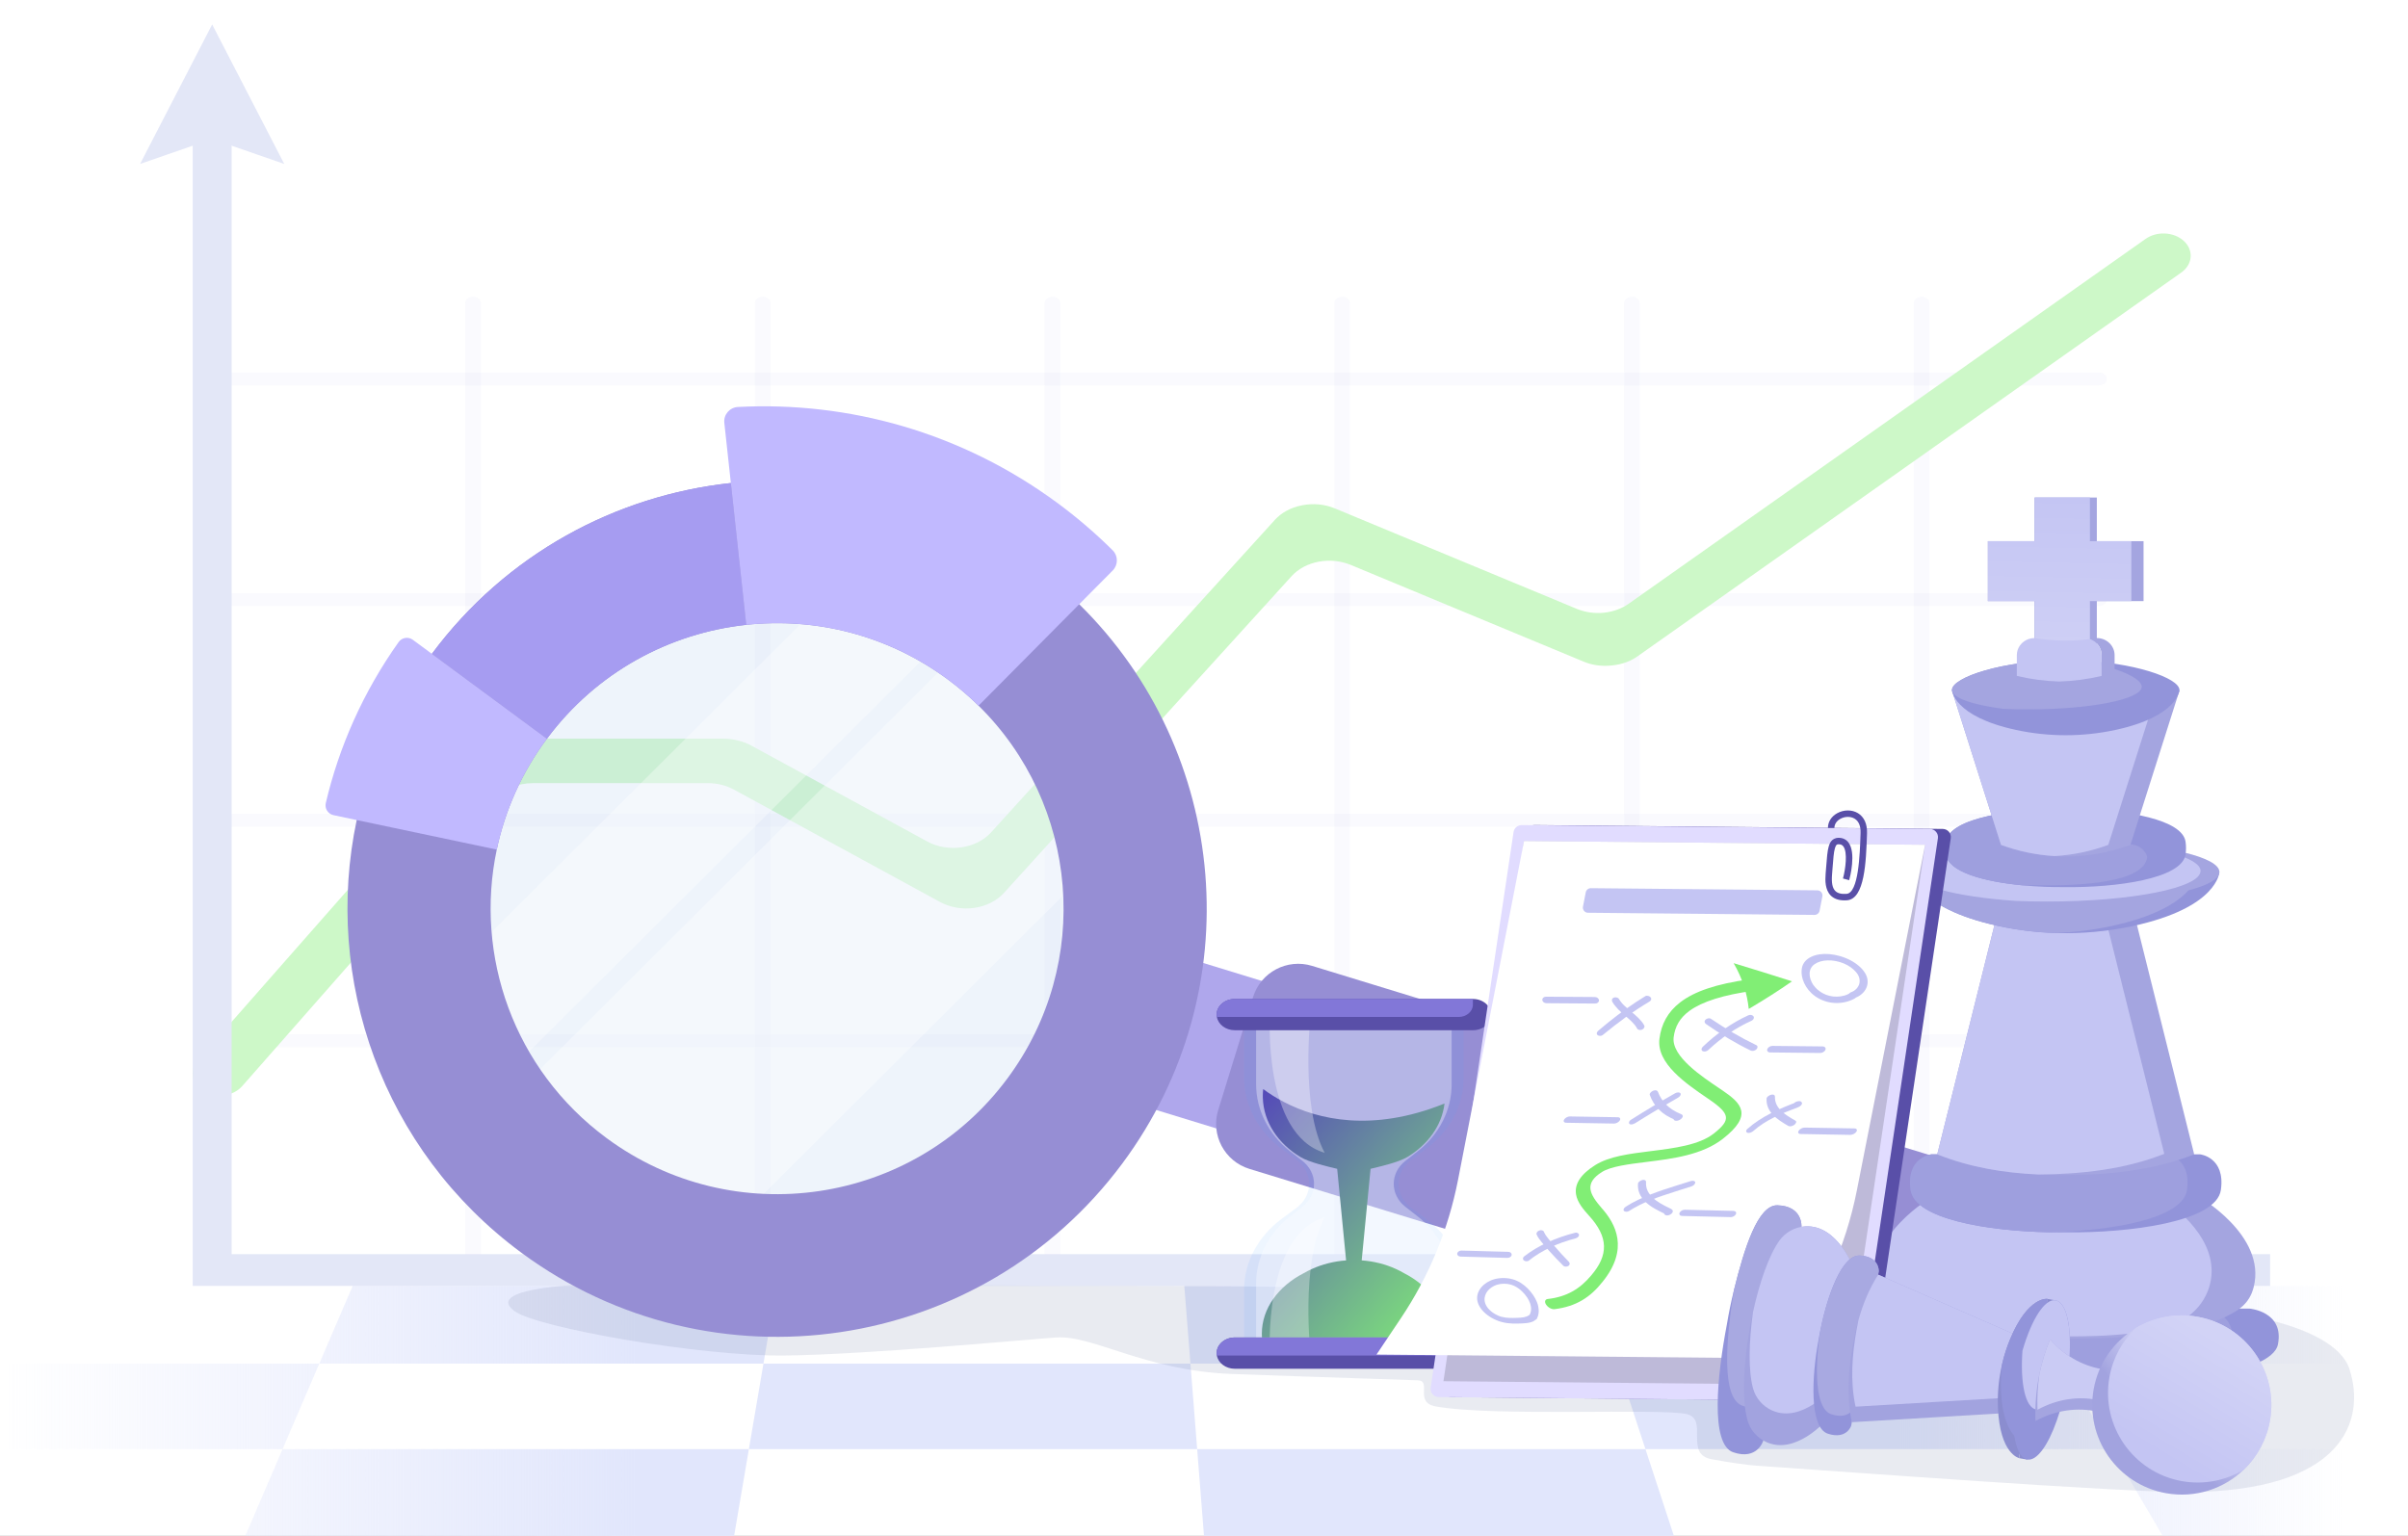 <svg width="630" height="402" viewBox="0 0 630 402" fill="none" xmlns="http://www.w3.org/2000/svg">
<rect x="0" y="0" width="630" height="402" fill="#333333" stroke="none"/>
<path d="M630 0H0V401.914H630V0Z" fill="white"/>
<path d="M199.74 356.837L203.205 336.5H92.267L83.533 356.837H199.74Z" fill="url(#paint0_linear_4738_7976)"/>
<path d="M199.74 356.837L195.93 379.203H313.211L311.452 356.837L199.74 356.837Z" fill="url(#paint1_linear_4738_7976)"/>
<path d="M83.533 356.837L73.927 379.203H0V356.837L83.533 356.837Z" fill="url(#paint2_linear_4738_7976)"/>
<path d="M73.927 379.203L64.172 401.914H192.062L195.93 379.203H73.927Z" fill="url(#paint3_linear_4738_7976)"/>
<path d="M430.494 379.203H552.497L539.371 356.837H423.161L430.494 379.203Z" fill="url(#paint4_linear_4738_7976)"/>
<path d="M416.496 336.5H309.849L311.452 356.837L423.161 356.837L416.496 336.5Z" fill="url(#paint5_linear_4738_7976)"/>
<path d="M630 336.5V356.837H539.371L527.433 336.5H630Z" fill="url(#paint6_linear_4738_7976)"/>
<path d="M630 379.203V401.914H565.828L552.497 379.203L630 379.203Z" fill="url(#paint7_linear_4738_7976)"/>
<path d="M313.211 379.203L315 401.914H437.938L430.494 379.203L313.211 379.203Z" fill="url(#paint8_linear_4738_7976)"/>
<path opacity="0.15" d="M156.409 335.965C156.409 335.965 125.791 336.5 134.568 343.064C140.45 347.46 183.451 354.978 205.284 354.712C227.115 354.446 266.603 350.683 276.275 349.994C285.947 349.306 299.585 358.668 322.167 359.537C327.61 359.746 345.27 360.354 370.972 361.2C374.656 361.321 369.941 366.98 375.576 368.02C390.597 370.799 434.733 368.415 441.375 370.06C447.02 371.459 440.622 380.537 447.761 381.839C452.678 382.733 456.735 383.346 459.587 383.542C484.992 385.293 554.027 390.445 571.813 390.445C613.146 390.445 619.106 371.653 614.651 358.176C610.659 346.103 579.315 340.278 550.62 342.592C527.796 344.433 398.573 336.608 309.851 336.5C284.944 336.47 260.321 336.468 247.842 336.209C186.87 334.943 156.409 335.965 156.409 335.965Z" fill="#6B79A3"/>
<g opacity="0.4">
<path opacity="0.2" d="M549.161 100.833H55.511C54.387 100.833 53.475 100.09 53.475 99.17C53.475 98.251 54.387 97.507 55.511 97.507H549.161C550.285 97.507 551.197 98.251 551.197 99.17C551.197 100.09 550.285 100.833 549.161 100.833Z" fill="#B9C2EB"/>
<path opacity="0.2" d="M549.161 158.555H55.511C54.387 158.555 53.475 157.812 53.475 156.892C53.475 155.973 54.387 155.229 55.511 155.229H549.161C550.285 155.229 551.197 155.973 551.197 156.892C551.197 157.812 550.285 158.555 549.161 158.555Z" fill="#B9C2EB"/>
<path opacity="0.2" d="M549.161 216.277H55.511C54.387 216.277 53.475 215.534 53.475 214.615C53.475 213.695 54.387 212.952 55.511 212.952H549.161C550.285 212.952 551.197 213.695 551.197 214.615C551.197 215.534 550.285 216.277 549.161 216.277Z" fill="#B9C2EB"/>
<path opacity="0.2" d="M549.161 274H55.511C54.387 274 53.475 273.257 53.475 272.337C53.475 271.418 54.387 270.674 55.511 270.674H549.161C550.285 270.674 551.197 271.418 551.197 272.337C551.197 273.257 550.285 274 549.161 274Z" fill="#B9C2EB"/>
<path opacity="0.2" d="M123.753 334.006C122.629 334.006 121.717 333.263 121.717 332.343V79.313C121.717 78.394 122.629 77.65 123.753 77.65C124.877 77.65 125.789 78.394 125.789 79.313V332.343C125.789 333.263 124.877 334.006 123.753 334.006Z" fill="#B9C2EB"/>
<path opacity="0.2" d="M199.554 334.006C198.43 334.006 197.518 333.263 197.518 332.343V79.313C197.518 78.394 198.43 77.65 199.554 77.65C200.678 77.65 201.59 78.394 201.59 79.313V332.343C201.59 333.263 200.678 334.006 199.554 334.006Z" fill="#B9C2EB"/>
<path opacity="0.2" d="M275.351 334.006C274.227 334.006 273.314 333.263 273.314 332.343V79.313C273.314 78.394 274.227 77.65 275.351 77.65C276.475 77.65 277.387 78.394 277.387 79.313V332.343C277.387 333.263 276.475 334.006 275.351 334.006Z" fill="#B9C2EB"/>
<path opacity="0.2" d="M351.146 334.006C350.022 334.006 349.109 333.263 349.109 332.343V79.313C349.109 78.394 350.022 77.65 351.146 77.65C352.269 77.65 353.182 78.394 353.182 79.313V332.343C353.182 333.263 352.269 334.006 351.146 334.006Z" fill="#B9C2EB"/>
<path opacity="0.2" d="M426.942 334.006C425.818 334.006 424.906 333.263 424.906 332.343V79.313C424.906 78.394 425.818 77.65 426.942 77.65C428.066 77.65 428.979 78.394 428.979 79.313V332.343C428.979 333.263 428.066 334.006 426.942 334.006Z" fill="#B9C2EB"/>
<path opacity="0.2" d="M502.741 334.006C501.617 334.006 500.705 333.263 500.705 332.343V79.313C500.705 78.394 501.617 77.65 502.741 77.65C503.865 77.65 504.777 78.394 504.777 79.313V332.343C504.777 333.263 503.865 334.006 502.741 334.006Z" fill="#B9C2EB"/>
<path d="M57.54 286.673C56.098 286.673 54.647 286.319 53.387 285.578C50.189 283.701 49.458 280.064 51.756 277.454L121.928 197.684C123.067 196.391 124.567 195.336 126.303 194.61L126.809 194.396C128.546 193.67 130.468 193.291 132.419 193.291H189.26C190.47 193.291 191.672 193.437 192.828 193.723L193.3 193.839C194.456 194.125 195.555 194.549 196.56 195.097L242.583 220.194C248.034 223.166 255.382 222.123 259.286 217.825L333.548 136.031C335.279 134.124 337.779 132.78 340.606 132.238L340.808 132.2C343.635 131.657 346.609 131.949 349.197 133.024L412.519 159.322C416.972 161.17 422.353 160.635 426.133 157.968L561.351 62.513C564.329 60.411 568.833 60.677 571.408 63.108C573.983 65.54 573.656 69.218 570.677 71.32L428.418 171.746C426.571 173.05 424.288 173.876 421.864 174.117L421.408 174.162C418.983 174.403 416.526 174.049 414.349 173.145L353.355 147.812C348.007 145.591 341.478 146.845 337.905 150.781L262.655 233.663C260.775 235.733 257.993 237.135 254.883 237.574C251.774 238.016 248.576 237.464 245.95 236.032L192.019 206.622C189.998 205.519 187.622 204.931 185.193 204.931H139.414C135.456 204.931 131.739 206.489 129.43 209.114L63.338 284.247C61.945 285.829 59.76 286.673 57.542 286.673H57.54Z" fill="#81EE75"/>
<path d="M593.924 336.5H50.418V31.219H60.604V328.183H593.924V336.5Z" fill="#B9C2EB"/>
<path d="M36.65 42.9L55.51 36.356L74.367 42.9L55.51 6.396L36.65 42.9Z" fill="#B9C2EB"/>
</g>
<path opacity="0.3" d="M206.878 332.063C198.436 332.38 190.21 331.586 182.343 329.808C159.958 324.759 140.478 311.764 127.18 293.856C126.117 292.425 125.091 290.963 124.108 289.468C118.436 280.847 114.137 271.231 111.531 260.915C109.941 254.627 108.983 248.078 108.729 241.339C106.758 189.271 147.506 145.467 199.744 143.503C208.992 143.156 217.981 144.144 226.521 146.291C236.825 148.884 246.479 153.169 255.156 158.839C256.653 159.818 258.122 160.841 259.558 161.901C277.428 175.078 290.532 194.405 295.627 216.885C296.895 222.487 297.668 228.282 297.893 234.228C299.861 286.295 259.112 330.099 206.878 332.063Z" fill="#C4D8F2"/>
<path opacity="0.35" d="M255.156 158.839L124.109 289.468C118.436 280.847 114.137 271.231 111.531 260.915L226.521 146.292C236.826 148.884 246.48 153.169 255.156 158.839Z" fill="white"/>
<path opacity="0.35" d="M295.627 216.885L182.342 329.808C159.957 324.759 140.478 311.765 127.18 293.857L259.558 161.901C277.427 175.079 290.531 194.406 295.627 216.885Z" fill="white"/>
<path d="M308.061 249.927L296.158 288.519L321.83 296.387L333.733 257.795L308.061 249.927Z" fill="#AFA7EC"/>
<path d="M191.216 126.399C161.125 129.647 132.427 144.937 112.99 171.094C103.057 184.466 96.55 199.311 93.322 214.589C84.532 256.139 99.942 300.885 136.411 327.813C186.29 364.641 256.681 354.191 293.629 304.467C327.354 259.083 321.558 196.664 282.36 158.118C278.615 154.433 274.563 150.966 270.213 147.753C246.576 130.3 218.331 123.463 191.221 126.399H191.216ZM263.535 282.249C238.897 315.404 191.96 322.372 158.701 297.815C134.385 279.862 124.106 250.025 129.97 222.323C132.122 212.135 136.459 202.233 143.084 193.32C156.045 175.875 175.179 165.679 195.243 163.508C213.319 161.556 232.151 166.116 247.916 177.754C250.819 179.896 253.518 182.21 256.018 184.664C282.158 210.369 286.021 251.99 263.535 282.251V282.249Z" fill="#968ED4"/>
<path d="M191.217 126.399L195.247 163.506C175.18 165.676 156.048 175.873 143.088 193.316L112.994 171.095C132.431 144.938 161.129 129.647 191.22 126.399H191.217Z" fill="#A69CF1"/>
<path d="M108.014 167.424L143.083 193.318C136.458 202.233 132.121 212.132 129.969 222.321L93.318 214.589L87.257 213.31C85.808 213.004 84.901 211.57 85.239 210.13C88.701 195.398 95.011 181.09 104.29 168.017C105.144 166.814 106.822 166.545 108.012 167.422L108.014 167.424Z" fill="#C1B9FF"/>
<path d="M276.677 131.634C281.86 135.462 286.674 139.602 291.109 144.01C292.573 145.465 292.568 147.829 291.114 149.293L282.354 158.118L256.018 184.664C253.521 182.207 250.819 179.896 247.916 177.754C232.154 166.113 213.322 161.557 195.243 163.508L191.214 126.402L189.503 110.652C189.271 108.506 190.896 106.612 193.061 106.499C221.983 104.987 251.585 113.113 276.674 131.637L276.677 131.634Z" fill="#C1B9FF"/>
<path d="M544.277 327.226L535.155 356.807C533.149 363.31 526.237 366.96 519.712 364.96L326.897 305.879C320.373 303.879 316.711 296.989 318.717 290.486L327.839 260.905C329.845 254.401 336.758 250.751 343.282 252.751L536.097 311.832C542.622 313.832 546.283 320.722 544.277 327.226Z" fill="#968ED4"/>
<path opacity="0.1" d="M369.319 303.432L372.983 300.735C379.293 296.085 382.927 289.295 382.927 282.146V266.723H325.504V282.146C325.504 289.295 329.138 296.085 335.448 300.735L339.112 303.432C341.272 305.023 342.514 307.346 342.514 309.79C342.514 312.234 341.272 314.558 339.112 316.148L335.448 318.846C329.138 323.496 325.504 330.285 325.504 337.434V352.858H382.927V337.434C382.927 330.285 379.293 323.496 372.983 318.846L369.319 316.148C367.16 314.558 365.917 312.234 365.917 309.79C365.917 307.346 367.16 305.023 369.319 303.432Z" fill="#52A2FF"/>
<path opacity="0.35" d="M367.673 303.792L370.936 301.245C376.558 296.859 379.796 290.451 379.796 283.709V269.157H328.633V283.709C328.633 290.453 331.869 296.859 337.493 301.245L340.757 303.792C342.679 305.291 343.788 307.484 343.788 309.79C343.788 312.096 342.682 314.289 340.757 315.789L337.493 318.336C331.871 322.722 328.633 329.13 328.633 335.872V350.424H379.796V335.872C379.796 329.127 376.561 322.722 370.936 318.336L367.673 315.789C365.75 314.289 364.641 312.096 364.641 309.79C364.641 307.484 365.747 305.291 367.673 303.792Z" fill="#FBFDFF"/>
<path d="M378.301 349.032C378.301 349.354 378.288 349.67 378.268 349.992H330.164C330.143 349.67 330.131 349.354 330.131 349.032C330.131 342.388 334.485 336.553 341.08 333.172H341.088C341.773 332.772 342.481 332.403 343.217 332.069C345.906 330.841 348.943 330.057 352.176 329.821L350.394 311.549L349.842 305.859C347.211 305.226 342.539 304.164 340.201 302.749C334.412 299.258 330.597 293.669 330.393 287.328V287.311C330.385 287.143 330.385 286.972 330.385 286.803C330.385 286.193 330.418 285.583 330.486 284.987C333.301 287.077 337.739 289.755 343.691 291.493C349.321 293.129 356.301 293.932 364.536 292.589C368.639 291.923 373.044 290.73 377.754 288.841C377.812 288.818 377.875 288.798 377.93 288.77C377.24 294.513 373.568 299.532 368.218 302.754C365.885 304.161 361.207 305.226 358.582 305.852L357.929 312.576L356.256 329.813C359.489 330.047 362.525 330.833 365.207 332.061C365.943 332.393 366.653 332.765 367.336 333.164C373.936 336.535 378.298 342.378 378.298 349.025L378.301 349.032Z" fill="url(#paint9_linear_4738_7976)"/>
<path opacity="0.32" d="M332.25 265.497C332.25 265.497 330.327 296.902 346.576 301.669C340.11 289.526 342.912 265.497 342.912 265.497H332.253H332.25Z" fill="white"/>
<path opacity="0.32" d="M332.245 354.709C332.245 354.709 330.333 323.305 346.582 318.537C340.115 330.68 342.917 354.709 342.917 354.709H332.245Z" fill="white"/>
<path d="M390.117 265.497C390.117 266.625 389.585 267.652 388.728 268.388C387.866 269.129 386.679 269.589 385.361 269.589H323.062C320.686 269.589 318.712 268.084 318.37 266.12C318.324 265.919 318.307 265.71 318.307 265.497C318.307 264.369 318.838 263.342 319.7 262.606C320.557 261.864 321.749 261.405 323.059 261.405H385.359C387.99 261.405 390.114 263.239 390.114 265.497H390.117Z" fill="#594FA8"/>
<path d="M390.117 354.084C390.117 355.219 389.585 356.239 388.728 356.98C387.866 357.716 386.679 358.176 385.361 358.176H323.062C320.686 358.176 318.712 356.676 318.37 354.712C318.324 354.511 318.307 354.297 318.307 354.084C318.307 352.956 318.838 351.933 319.7 351.192C320.557 350.451 321.749 349.992 323.059 349.992H385.359C387.99 349.992 390.114 351.825 390.114 354.084H390.117Z" fill="#594FA8"/>
<path d="M385.349 261.407V262.907C385.349 264.68 383.675 266.12 381.614 266.12H318.37C318.324 265.919 318.307 265.71 318.307 265.497C318.307 264.369 318.838 263.342 319.7 262.606C320.557 261.864 321.749 261.405 323.059 261.405H385.346L385.349 261.407Z" fill="#8277D8"/>
<path d="M385.349 349.994V351.499C385.349 353.272 383.675 354.712 381.614 354.712H318.37C318.324 354.511 318.307 354.297 318.307 354.084C318.307 352.956 318.838 351.933 319.7 351.192C320.557 350.451 321.749 349.992 323.059 349.992H385.346L385.349 349.994Z" fill="#8277D8"/>
<path d="M595.978 351.772C594.348 360.101 563.376 362.918 540.581 362.717C538.614 362.736 536.583 362.728 534.515 362.699C512.635 362.371 486.412 359.38 484.916 351.772C483.236 343.179 492.336 342.437 492.336 342.437H588.553C588.553 342.437 597.658 343.179 595.973 351.772H595.978Z" fill="#9294DA"/>
<path d="M583.845 351.772C582.354 359.38 556.397 362.371 534.515 362.699C512.635 362.371 486.412 359.38 484.916 351.772C483.236 343.179 492.336 342.437 492.336 342.437H576.422C576.422 342.437 585.527 343.179 583.842 351.772H583.845Z" fill="#9E9FDE"/>
<path d="M560.814 141.612V157.299H548.589V169.422H532.301V157.299H520.078V141.612H532.301V130.192H548.589V141.612H560.814Z" fill="#A4A5E0"/>
<path d="M557.618 141.612V157.299H546.782V169.422H532.346V157.299H520.078V141.612H532.346V130.192H546.782V141.612H557.618Z" fill="url(#paint10_linear_4738_7976)"/>
<path d="M589.629 336.803C588.5 341.283 585.501 343.084 581.595 344.9C569.704 350.418 542.858 351.313 522.015 349.203C512.68 348.263 504.783 349.127 499.458 346.653C495.549 344.837 492.397 341.283 491.27 336.806C487.841 323.192 505.838 313.015 505.838 313.015H575.059C575.059 313.015 593.056 323.192 589.629 336.806V336.803Z" fill="#A4A5E0"/>
<path d="M578.194 336.046C577.065 340.526 573.913 344.079 570.006 345.893C560.838 350.148 543.666 349.971 526.53 349.414C524.68 349.354 522.829 349.259 520.982 349.116C512.405 348.453 504.389 348.945 499.454 346.653C495.545 344.837 492.393 341.283 491.266 336.806C487.837 323.192 505.834 313.015 505.834 313.015H564.847C568.84 315.61 581.066 324.615 578.191 336.046H578.194Z" fill="#C4C5F3"/>
<path d="M581.039 311.406C579.847 319.735 557.11 322.679 540.45 322.476C539.013 322.494 537.528 322.486 536.016 322.457C520.022 322.13 500.951 319.012 499.857 311.404C498.627 302.811 505.282 302.069 505.282 302.069H575.616C575.616 302.069 582.273 302.811 581.042 311.404L581.039 311.406Z" fill="#9294DA"/>
<path d="M572.171 311.407C571.082 319.015 552.011 322.13 536.016 322.46C520.022 322.133 500.951 319.015 499.857 311.407C498.627 302.814 505.282 302.072 505.282 302.072H566.748C566.748 302.072 573.405 302.814 572.174 311.407H572.171Z" fill="#9E9FDE"/>
<path d="M574.06 302.07C563.295 306.336 551.318 307.489 539.897 307.489C537.689 307.489 535.502 307.447 533.334 307.344C524.274 306.927 515.524 305.515 506.836 302.07L523.915 233.607H556.983L574.06 302.07Z" fill="#A4A5E0"/>
<path d="M566.236 301.932C555.868 306.048 544.373 307.262 533.334 307.344C524.274 306.927 515.524 305.515 506.836 302.07L523.915 233.607H549.192L566.236 301.932Z" fill="#C4C5F3"/>
<path d="M580.651 228.18C580.651 228.18 580.382 237.515 557.938 242.34C551.278 243.771 544.46 244.371 537.662 244.146C532.725 243.98 527.803 243.383 522.962 242.34C500.516 237.515 500.244 228.18 500.244 228.18H580.651Z" fill="#9294DA"/>
<path d="M575.072 228.18C575.072 228.18 574.803 237.515 552.359 242.34C547.522 243.383 542.6 243.98 537.662 244.146C532.725 243.98 527.803 243.383 522.962 242.34C500.516 237.515 500.244 228.18 500.244 228.18H575.072Z" fill="#A4A5E0"/>
<path d="M580.652 228.179C580.652 232.599 562.655 236.181 540.451 236.181C535.941 236.181 531.605 236.033 527.556 235.761C527.537 235.759 527.524 235.759 527.508 235.759C511.653 234.69 500.248 231.701 500.248 228.182C500.248 223.76 518.25 220.178 540.454 220.178C543.232 220.178 545.94 220.233 548.557 220.341H548.576C566.889 221.091 580.658 224.315 580.658 228.182L580.652 228.179Z" fill="#A4A5E0"/>
<path d="M575.722 227.91C575.722 232.329 557.723 235.914 535.519 235.914C532.794 235.914 530.13 235.861 527.556 235.759C527.537 235.756 527.524 235.756 527.508 235.756C511.653 234.687 500.248 231.698 500.248 228.179C500.248 223.757 518.25 220.175 540.454 220.175C543.232 220.175 545.94 220.23 548.557 220.338H548.576C564.373 221.418 575.728 224.401 575.728 227.913L575.722 227.91Z" fill="#C4C5F3"/>
<path d="M571.919 221.928C571.919 221.957 571.919 221.983 571.917 222.015C571.919 222.496 571.882 223.018 571.803 223.586C570.883 230.019 553.321 232.292 540.449 232.137C536.854 232.179 532.898 232.034 529.039 231.659C519.071 230.698 509.757 228.219 509.09 223.583C509.008 223.016 508.977 222.493 508.977 222.012V221.836C508.977 221.352 509.011 220.832 509.09 220.265C510.013 213.829 527.575 211.558 540.449 211.714C541.589 211.701 542.77 211.706 543.971 211.732C556.31 211.994 570.965 214.404 571.803 220.267C571.885 220.835 571.919 221.355 571.917 221.838C571.919 221.867 571.919 221.894 571.919 221.925V221.928Z" fill="#9294DA"/>
<path d="M561.753 224.373C560.833 230.809 545.429 231.836 532.557 231.68C531.417 231.693 530.238 231.688 529.041 231.662C519.073 230.701 509.759 228.222 509.092 223.586C509.01 223.019 508.979 222.496 508.979 222.015V221.839C508.979 221.355 509.013 220.835 509.092 220.268C510.015 213.832 527.577 211.561 540.451 211.717C541.591 211.704 542.772 211.709 543.973 211.735C553.94 212.696 552.593 220.521 557.435 220.925C560.637 221.192 561.835 223.805 561.756 224.376L561.753 224.373Z" fill="#9E9FDE"/>
<path d="M570.134 180.939L557.379 221.093C551.929 223.102 546.19 224.111 540.45 224.111C539.482 224.111 538.517 224.082 537.554 224.024C532.782 223.744 528.05 222.767 523.519 221.096L510.766 180.942H570.137L570.134 180.939Z" fill="#A4A5E0"/>
<path d="M564.338 180.939L551.584 221.093C547.05 222.764 542.321 223.744 537.552 224.021C532.78 223.741 528.048 222.764 523.517 221.093L510.764 180.939H564.338Z" fill="#C4C5F3"/>
<path d="M540.446 180.541H510.693C510.693 180.541 510.891 187.45 527.503 191.022C536.015 192.851 544.875 192.851 553.387 191.022C569.999 187.45 570.197 180.541 570.197 180.541H540.444H540.446Z" fill="#9294DA"/>
<path d="M570.199 180.541C570.199 183.812 556.879 186.465 540.446 186.465C534.398 186.465 528.772 186.106 524.077 185.491C516.016 184.433 510.693 182.608 510.693 180.541C510.693 177.27 524.014 172.753 540.446 172.753C541.298 172.753 542.14 172.764 542.973 172.788C558.224 173.218 570.199 177.439 570.199 180.541Z" fill="#9294DA"/>
<path d="M560.334 179.707C560.334 182.978 547.013 185.631 530.581 185.631C528.347 185.631 526.173 185.581 524.079 185.488C516.018 184.43 510.695 182.605 510.695 180.538C510.695 177.267 524.016 172.75 540.448 172.75C541.3 172.75 542.142 172.761 542.975 172.785C553.22 174.258 560.334 177.312 560.334 179.704V179.707Z" fill="#A4A5E0"/>
<path d="M553.236 171.442V176.875C548.483 178.002 543.609 178.493 538.75 178.34C542.477 178.226 546.191 177.741 549.836 176.875V171.442C549.836 170.206 549.317 169.087 548.475 168.274C547.998 167.814 547.42 167.455 546.769 167.228C547.378 167.152 547.982 167.062 548.589 166.964C549.873 166.964 551.034 167.466 551.875 168.274C552.714 169.087 553.236 170.206 553.236 171.442Z" fill="#A4A5E0"/>
<path d="M549.838 171.442V176.875C546.193 177.741 542.477 178.226 538.752 178.34C535.025 178.226 531.306 177.741 527.658 176.875V171.442C527.658 169.501 528.938 167.854 530.728 167.228C531.224 167.059 531.755 166.964 532.308 166.964C534.442 167.318 536.595 167.529 538.752 167.601C539.317 167.622 539.886 167.632 540.451 167.632C542.564 167.632 544.676 167.498 546.773 167.228C547.422 167.455 548.003 167.814 548.48 168.274C549.319 169.087 549.841 170.206 549.841 171.442H549.838Z" fill="#C4C5F3"/>
<path d="M486.554 366.588L379.767 365.586C378.469 365.573 377.479 364.42 377.67 363.139L399.355 217.727C399.511 216.674 400.423 215.898 401.492 215.908L508.279 216.911C509.577 216.923 510.568 218.076 510.376 219.357L488.691 364.77C488.535 365.822 487.623 366.598 486.554 366.588Z" fill="#594FA8"/>
<path d="M483.187 366.588L376.4 365.586C375.102 365.573 374.112 364.42 374.303 363.139L395.988 217.727C396.144 216.674 397.056 215.898 398.125 215.908L504.912 216.911C506.21 216.923 507.2 218.076 507.009 219.357L485.324 364.77C485.168 365.822 484.256 366.598 483.187 366.588Z" fill="#E1DCFF"/>
<path d="M482.584 362.42L377.648 361.436L398.728 220.078L503.664 221.062L482.584 362.42Z" fill="#BEBAD9"/>
<path d="M465.064 355.447L360.129 354.463L366.52 344.932C373.865 333.978 378.946 321.674 381.463 308.74L398.728 220.078L503.663 221.062L485.804 311.513C482.906 326.195 476.707 340.034 467.677 351.988L465.064 355.447Z" fill="white"/>
<path d="M482.546 235.609C481.017 235.609 479.82 235.185 478.978 234.343C477.486 232.851 477.494 230.415 477.632 228.714C477.68 228.106 477.726 227.531 477.766 226.991C477.955 224.517 478.089 222.728 478.439 221.51C478.6 220.947 479.092 219.236 481.052 219.236C482.11 219.236 482.995 219.656 483.602 220.45C485.674 223.15 484.001 229.601 483.801 230.327L482.171 229.887C482.831 227.45 483.441 223.014 482.259 221.475C481.969 221.098 481.586 220.922 481.05 220.922C480.712 220.922 480.362 220.922 480.062 221.974C479.759 223.027 479.631 224.745 479.449 227.119C479.409 227.661 479.364 228.239 479.316 228.85C479.142 231.027 479.414 232.397 480.175 233.155C480.775 233.755 481.763 234.007 483.108 233.904C486.248 233.663 486.589 223.665 486.77 218.292L486.78 217.97C486.841 216.177 486.299 214.881 485.21 214.222C484.164 213.589 482.66 213.612 481.468 214.283C480.49 214.83 479.928 215.702 479.928 216.672H478.237C478.237 215.077 479.112 213.67 480.636 212.816C482.373 211.844 484.51 211.831 486.085 212.786C487.702 213.765 488.547 215.629 488.463 218.031L488.453 218.352C488.211 225.476 487.879 235.23 483.232 235.587C482.995 235.604 482.763 235.614 482.541 235.614L482.546 235.609Z" fill="#594FA8"/>
<path d="M404.364 341.152C404.059 340.504 404.319 339.984 404.934 339.917C409.84 339.372 413.305 337.319 416.271 333.797C420.86 328.447 420.865 323.75 415.73 318.12C414.331 316.575 412.67 314.651 412.333 312.519C411.897 309.791 413.625 307.223 417.357 304.882C421.037 302.579 426.263 301.928 431.805 301.235C438.037 300.456 444.51 299.647 448.353 296.638C452.847 293.106 452.716 291.541 447.371 287.834C447.174 287.698 446.975 287.562 446.778 287.427C441.108 283.561 433.322 278.266 434.161 271.817C434.635 268.012 436.318 264.804 439.601 262.282C443.313 259.428 449.057 257.456 457.738 256.261C458.184 257.255 458.567 258.253 458.895 259.247C450.924 260.318 445.39 262.081 442.066 264.48C439.486 266.341 438.203 268.635 437.87 271.488C437.313 276.517 445.38 281.79 450.049 284.94C450.254 285.075 450.455 285.214 450.657 285.349C455.631 288.725 458.69 291.803 450.755 297.997C445.309 302.25 437.568 303.212 430.759 304.058C426.18 304.626 421.455 305.214 419.114 306.688C414.328 309.713 415.924 312.506 419.033 316.121C422.758 320.296 426.22 326.832 419.298 335.398C416.077 339.492 412.325 341.899 406.685 342.584C405.904 342.68 404.76 341.997 404.367 341.155L404.364 341.152Z" fill="#81EE75"/>
<path d="M457.522 264.015C461.607 261.609 465.4 259.2 468.832 256.793C463.905 255.208 458.823 253.626 453.568 252.041C455.887 256.032 457.109 260.024 457.522 264.015Z" fill="#81EE75"/>
<path d="M399.975 344.189C399.242 344.734 398.105 344.812 396.941 344.852C395.58 344.9 394.232 344.955 392.737 344.553C392.561 344.505 392.861 344.593 392.685 344.538C392.614 344.515 392.543 344.493 392.475 344.468C392.319 344.413 392.163 344.352 392.009 344.289C391.656 344.144 391.598 344.114 391.261 343.925C390.651 343.584 390.336 343.352 389.872 342.93C389.459 342.554 389.187 342.232 388.899 341.757C388.66 341.36 388.466 340.788 388.418 340.366C388.305 339.434 388.645 338.497 389.237 337.771C389.504 337.442 389.92 337.08 390.341 336.804C390.469 336.718 390.716 336.585 390.933 336.482C391.062 336.422 391.195 336.364 391.329 336.311C391.389 336.289 391.45 336.266 391.51 336.244C391.53 336.236 391.767 336.161 391.666 336.191C392.221 336.023 392.831 335.93 393.383 335.922C394.078 335.912 394.62 335.977 395.3 336.166C396.429 336.477 397.442 337.181 398.218 337.937C399.224 338.919 400 340.039 400.36 341.17C400.693 342.222 400.648 343.305 400.156 344.096C399.967 344.397 400.103 344.827 400.653 345.143C401.121 345.415 401.847 345.488 402.019 345.186C402.578 344.212 402.712 343.059 402.432 341.767C402.155 340.489 401.401 339.17 400.446 338.002C399.539 336.902 398.37 335.872 396.974 335.214C395.482 334.513 393.771 334.307 392.16 334.505C389.114 334.882 386.798 336.889 386.493 339.147C386.145 341.408 388.103 344.011 391.462 345.45C393.4 346.284 395.31 346.397 397.026 346.354C398.71 346.314 400.56 346.286 401.57 345.503C401.862 345.277 401.877 344.882 401.419 344.5C401.033 344.179 400.287 343.963 399.977 344.194L399.975 344.189Z" fill="#C4C5F3"/>
<path d="M402.022 323.036C402.33 323.769 402.831 324.428 403.363 325.071C403.92 325.746 404.499 326.42 405.097 327.095C406.314 328.469 407.611 329.843 409.003 331.215C409.325 331.531 409.998 331.519 410.366 331.253C410.774 330.959 410.767 330.502 410.457 330.183C409.139 328.836 407.906 327.49 406.75 326.141C406.178 325.475 405.626 324.809 405.091 324.144C404.62 323.556 404.184 322.983 403.915 322.313C403.771 321.951 403.207 321.81 402.692 322.006C402.176 322.205 401.868 322.674 402.022 323.039V323.036Z" fill="#C4C5F3"/>
<path d="M400.015 329.851C403.281 327.238 407.628 325.221 412.172 324.071C412.698 323.937 413.137 323.578 413.119 323.149C413.104 322.777 412.635 322.45 412.101 322.586C407.137 323.834 402.389 325.945 398.795 328.745C398.412 329.044 398.312 329.499 398.664 329.813C398.982 330.094 399.645 330.15 400.018 329.851H400.015Z" fill="#C4C5F3"/>
<path d="M428.549 309.71C428.382 311.571 429.121 313.172 430.431 314.438C431.139 315.123 431.973 315.729 432.898 316.266C433.367 316.54 433.853 316.796 434.355 317.045C434.604 317.168 434.859 317.291 435.113 317.412C435.242 317.472 435.368 317.532 435.496 317.59C435.562 317.62 435.625 317.65 435.69 317.678C435.771 317.723 435.768 317.716 435.685 317.663C435.652 317.547 435.617 317.432 435.584 317.316C435.584 317.334 435.584 317.351 435.584 317.372C435.645 317.233 435.708 317.098 435.768 316.96C435.758 316.975 435.748 316.99 435.736 317.005C435.872 316.892 436.008 316.781 436.141 316.668C436.187 316.646 436.232 316.623 436.277 316.6C436.459 316.57 436.638 316.538 436.819 316.507C436.804 316.507 436.786 316.505 436.771 316.502C436.993 316.636 437.217 316.771 437.439 316.907C437.434 316.897 437.429 316.884 437.424 316.874C437.253 316.535 436.817 316.347 436.214 316.565C435.715 316.746 435.209 317.276 435.385 317.615C435.534 317.899 435.786 318.085 436.262 318.045C436.734 318.007 437.2 317.761 437.467 317.417C437.986 316.749 437.371 316.415 436.847 316.168C435.978 315.759 435.128 315.329 434.342 314.852C432.883 313.965 431.686 312.935 431.038 311.566C430.746 310.951 430.585 310.067 430.653 309.338C430.691 308.941 430.371 308.663 429.763 308.768C429.232 308.861 428.579 309.311 428.544 309.71H428.549Z" fill="#C4C5F3"/>
<path d="M426.235 316.879C429.806 314.548 434.024 313.172 438.233 311.82C439.669 311.361 441.11 310.901 442.559 310.441C443.139 310.258 443.573 309.735 443.515 309.379C443.452 308.992 442.915 308.884 442.33 309.07C437.706 310.537 432.989 311.873 428.652 313.933C427.502 314.48 426.396 315.083 425.36 315.754C424.877 316.068 424.604 316.523 424.859 316.847C425.081 317.128 425.751 317.193 426.232 316.879H426.235Z" fill="#C4C5F3"/>
<path d="M431.617 286.487C432.141 287.989 432.965 289.308 434.122 290.443C434.671 290.983 435.298 291.473 435.997 291.905C436.334 292.114 436.687 292.31 437.06 292.491C437.279 292.599 437.503 292.699 437.733 292.8C437.844 292.847 437.955 292.895 438.065 292.94C438.121 292.963 438.179 292.985 438.234 293.008C438.181 292.973 438.184 292.98 438.244 293.026C438.184 292.928 438.126 292.832 438.065 292.734C438.068 292.752 438.073 292.772 438.076 292.789C438.113 292.654 438.149 292.521 438.186 292.388C438.174 292.403 438.164 292.42 438.151 292.435C438.36 292.249 438.572 292.064 438.781 291.878C438.761 291.89 438.738 291.903 438.718 291.918C438.905 291.853 439.091 291.787 439.278 291.719C439.257 291.724 439.235 291.729 439.215 291.734C439.451 291.765 439.688 291.795 439.925 291.827C439.913 291.82 439.902 291.815 439.89 291.807C439.527 291.609 438.887 291.687 438.368 292.071C437.902 292.418 437.695 292.965 438.058 293.164C438.327 293.312 438.695 293.345 439.152 293.184C439.633 293.016 440.059 292.651 440.205 292.312C440.464 291.704 439.839 291.549 439.356 291.345C439.091 291.232 438.758 291.074 438.456 290.913C438.136 290.742 437.826 290.559 437.531 290.365C436.332 289.579 435.445 288.705 434.719 287.602C434.326 287.004 433.986 286.331 433.761 285.706C433.635 285.354 433.189 285.173 432.569 285.399C432.04 285.593 431.496 286.133 431.619 286.484L431.617 286.487Z" fill="#C4C5F3"/>
<path d="M427.868 293.877C431.529 291.569 435.272 289.353 439.026 287.233C439.571 286.926 439.873 286.419 439.659 286.103C439.452 285.799 438.802 285.773 438.26 286.082C434.359 288.303 430.484 290.632 426.663 293.048C426.137 293.382 426.059 293.932 426.356 294.136C426.714 294.382 427.336 294.209 427.865 293.875L427.868 293.877Z" fill="#C4C5F3"/>
<path d="M462.191 287.426C461.972 290.956 464.888 292.902 467.861 294.628C468.214 294.834 468.887 294.746 469.416 294.364C469.908 294.01 470.109 293.47 469.754 293.264C468.343 292.445 466.803 291.566 465.82 290.506C465.364 290.014 464.986 289.474 464.721 288.876C464.5 288.376 464.346 287.612 464.376 287.029C464.399 286.625 464.109 286.331 463.466 286.449C462.937 286.547 462.219 287.022 462.194 287.429L462.191 287.426Z" fill="#C4C5F3"/>
<path d="M458.788 295.902C461.868 293.129 466.323 291.262 470.425 289.753C471.015 289.534 471.519 289.039 471.454 288.658C471.401 288.351 471.118 288.107 470.627 288.143C470.057 288.185 469.422 288.462 469.14 288.931C468.903 289.328 469.085 289.793 469.659 289.75C469.574 289.728 469.491 289.705 469.405 289.682C469.342 289.584 469.281 289.486 469.218 289.388C469.221 289.406 469.223 289.424 469.226 289.441C469.569 289.077 469.909 288.71 470.249 288.346C465.562 290.082 460.736 292.197 457.137 295.445C456.694 295.844 456.792 296.321 457.211 296.437C457.689 296.57 458.342 296.304 458.788 295.902Z" fill="#C4C5F3"/>
<path d="M446.364 267.984C450.141 270.614 453.962 272.93 458.014 274.899C458.427 275.1 459.07 275.015 459.498 274.623C459.891 274.263 459.947 273.708 459.523 273.505C455.401 271.533 451.492 269.214 447.596 266.582C447.195 266.311 446.477 266.517 446.177 266.863C445.817 267.28 445.973 267.715 446.361 267.984H446.364Z" fill="#C4C5F3"/>
<path d="M446.918 274.781C450.282 271.623 454.082 268.971 458.261 267.102C458.765 266.876 459.014 266.371 458.78 265.981C458.55 265.6 457.92 265.449 457.424 265.675C453.029 267.684 449.012 270.553 445.474 273.942C445.081 274.319 445.056 274.826 445.446 275.055C445.829 275.278 446.515 275.158 446.921 274.778L446.918 274.781Z" fill="#C4C5F3"/>
<path d="M421.857 262.197C422.689 263.611 423.969 264.754 425.219 265.824C426.449 266.879 427.661 267.891 428.306 269.13C428.503 269.509 429.097 269.65 429.606 269.433C430.118 269.217 430.382 268.708 430.176 268.326C429.44 266.972 428.162 265.884 426.859 264.804C426.237 264.287 425.604 263.764 425.015 263.196C424.692 262.885 424.571 262.762 424.287 262.42C424.012 262.091 423.762 261.744 423.541 261.383C423.291 260.981 422.575 260.875 422.157 261.081C421.673 261.317 421.618 261.792 421.855 262.197H421.857Z" fill="#C4C5F3"/>
<path d="M419.321 270.842C423.331 267.534 427.38 264.562 431.541 262.101C431.972 261.844 432.166 261.392 431.846 260.983C431.569 260.626 430.873 260.423 430.452 260.679C427.184 262.676 423.988 264.954 420.826 267.496C419.941 268.207 419.062 268.938 418.182 269.687C417.784 270.026 417.598 270.491 417.928 270.827C418.202 271.109 418.908 271.181 419.324 270.84L419.321 270.842Z" fill="#C4C5F3"/>
<path d="M484.156 259.805C483.887 259.968 483.602 260.119 483.302 260.249C482.982 260.388 482.838 260.438 482.496 260.531C482.168 260.619 481.833 260.689 481.493 260.737C481.215 260.777 480.936 260.8 480.555 260.802C479.824 260.81 479.348 260.759 478.64 260.586C478.04 260.44 477.546 260.252 476.934 259.933C476.614 259.767 476.574 259.739 476.294 259.551C476.019 259.365 475.757 259.164 475.508 258.951C475.455 258.905 475.404 258.86 475.354 258.815C475.445 258.898 475.321 258.782 475.311 258.775C475.203 258.667 475.097 258.559 474.993 258.446C474.777 258.21 474.575 257.964 474.394 257.71C474.464 257.81 474.374 257.677 474.366 257.665C474.328 257.607 474.29 257.547 474.255 257.486C474.164 257.338 474.081 257.185 474.003 257.034C473.864 256.76 473.766 256.524 473.701 256.323C473.507 255.728 473.431 255.298 473.444 254.766C473.466 253.758 473.912 252.892 474.729 252.322C475.628 251.691 476.785 251.352 478.123 251.314C479.492 251.274 480.938 251.513 482.372 252.108C483.032 252.382 483.526 252.651 484.149 253.08C484.426 253.271 484.562 253.374 484.849 253.628C485.106 253.856 485.338 254.093 485.555 254.336C486.409 255.296 486.717 256.419 486.434 257.466C486.419 257.521 486.404 257.574 486.386 257.629C486.424 257.509 486.339 257.75 486.339 257.747C486.283 257.878 486.218 258.004 486.147 258.129C486.074 258.252 485.991 258.37 485.908 258.491C485.862 258.554 485.817 258.609 485.703 258.727C485.245 259.197 484.854 259.446 484.151 259.712C483.662 259.898 483.577 260.486 483.854 260.85C484.174 261.269 484.776 261.345 485.28 261.159C488.266 260.058 489.521 257.17 487.951 254.628C487.193 253.364 485.807 252.176 484.207 251.324C482.4 250.362 480.437 249.827 478.562 249.666C475.029 249.368 471.959 250.676 471.445 253.231C470.954 255.761 472.269 258.815 474.89 260.689C476.339 261.714 478.07 262.337 479.953 262.452C481.82 262.565 483.793 262.133 485.293 261.254C485.739 260.993 485.94 260.536 485.61 260.116C485.323 259.755 484.602 259.544 484.169 259.807L484.156 259.805Z" fill="#C4C5F3"/>
<path d="M476.194 275.545C471.837 275.497 467.478 275.449 463.121 275.402C462.536 275.394 462.206 275.007 462.377 274.535C462.549 274.063 463.151 273.683 463.738 273.691C468.103 273.736 472.467 273.781 476.832 273.827C477.424 273.832 477.769 274.224 477.59 274.696C477.414 275.171 476.784 275.55 476.192 275.542L476.194 275.545Z" fill="#C4C5F3"/>
<path d="M484.073 296.972C479.747 296.896 475.422 296.821 471.095 296.746C470.513 296.736 470.286 296.351 470.584 295.889C470.881 295.427 471.594 295.058 472.176 295.068C476.508 295.14 480.84 295.213 485.172 295.286C485.759 295.296 485.989 295.68 485.684 296.148C485.379 296.612 484.658 296.982 484.071 296.972H484.073Z" fill="#C4C5F3"/>
<path d="M394.378 329.163C390.295 329.05 386.213 328.939 382.133 328.826C381.584 328.811 381.186 328.447 381.251 328.01C381.317 327.573 381.826 327.233 382.373 327.249C386.452 327.359 390.532 327.47 394.615 327.58C395.167 327.595 395.555 327.962 395.489 328.399C395.424 328.836 394.932 329.178 394.38 329.163H394.378Z" fill="#C4C5F3"/>
<path d="M452.771 318.494C448.545 318.394 444.319 318.291 440.096 318.19C439.529 318.178 439.224 317.801 439.426 317.354C439.627 316.904 440.257 316.553 440.824 316.565C445.05 316.666 449.279 316.764 453.505 316.864C454.077 316.877 454.372 317.254 454.168 317.706C453.963 318.155 453.343 318.51 452.771 318.497V318.494Z" fill="#C4C5F3"/>
<path d="M417.327 262.608C413.081 262.578 408.832 262.548 404.586 262.518C404.016 262.513 403.543 262.128 403.515 261.659C403.487 261.189 403.913 260.809 404.485 260.815C408.739 260.842 412.99 260.87 417.244 260.9C417.818 260.902 418.32 261.289 418.34 261.762C418.363 262.234 417.902 262.613 417.327 262.608Z" fill="#C4C5F3"/>
<path d="M422.254 294.013C418.084 293.943 413.913 293.872 409.743 293.802C409.183 293.792 408.949 293.415 409.221 292.96C409.493 292.506 410.166 292.142 410.728 292.152C414.903 292.219 419.079 292.287 423.257 292.355C423.822 292.365 424.059 292.744 423.781 293.202C423.504 293.659 422.819 294.023 422.254 294.013Z" fill="#C4C5F3"/>
<path d="M474.717 239.413L415.459 238.85C414.615 238.843 413.987 238.074 414.148 237.247L414.879 233.507C415.003 232.872 415.565 232.414 416.215 232.419L475.473 232.982C476.317 232.99 476.944 233.758 476.783 234.585L476.052 238.325C475.929 238.961 475.367 239.418 474.717 239.413Z" fill="#C4C5F3"/>
<path d="M535.687 339.91L528.254 381.569L530.407 381.953L537.84 340.295L535.687 339.91Z" fill="#8B8DCF"/>
<path d="M453.484 380.046C447.354 377.967 449.276 359.812 451.799 346.573C452.264 343.754 452.877 340.729 453.625 337.723L453.636 337.663C456.386 326.531 459.934 315.27 465.024 315.405C471.702 315.589 471.312 320.994 471.312 320.994L461.319 376.991C461.319 376.991 459.814 382.182 453.488 380.043L453.484 380.046Z" fill="#9294DA"/>
<path d="M455.904 367.86C450.274 365.944 451.569 350.542 453.622 337.723L453.634 337.663C456.384 326.531 459.931 315.27 465.021 315.405C471.699 315.589 471.309 320.994 471.309 320.994L463.327 365.715C462.553 367.101 460.493 369.401 455.905 367.857L455.904 367.86Z" fill="#A8A9E1"/>
<path d="M462.206 377.398C459.654 376.267 457.857 374.088 457.186 371.644C455.461 365.481 456.334 353.844 458.636 343.344C460.33 335.565 462.812 328.409 465.585 324.576C467.058 322.526 469.499 321.094 472.283 320.925C480.747 320.395 484.963 331.811 484.963 331.811L477.871 371.563C477.871 371.563 469.963 380.815 462.206 377.398Z" fill="#A2A3DF"/>
<path d="M463.681 369.114C461.128 367.992 459.332 365.803 458.661 363.37C457.388 358.801 457.535 351.227 458.633 343.341C460.327 335.562 462.809 328.406 465.583 324.573C467.056 322.523 469.497 321.091 472.281 320.922C480.745 320.392 484.961 331.808 484.961 331.808L479.346 363.275C479.346 363.275 471.439 372.527 463.681 369.11L463.681 369.114Z" fill="#C4C5F3"/>
<path d="M478.219 375.168C473.374 373.601 473.955 360.224 475.779 350.688C475.906 349.912 476.048 349.111 476.228 348.309C476.236 348.201 476.255 348.08 476.287 347.974C478.134 338.857 481.911 328.377 486.536 328.552C491.769 328.762 491.54 332.67 491.54 332.67L484.332 373.053C484.332 373.053 483.199 376.787 478.215 375.171L478.219 375.168Z" fill="#9294DA"/>
<path d="M479.129 370.079C474.729 368.64 474.811 357.5 476.232 348.306C476.241 348.198 476.26 348.077 476.292 347.971C478.139 338.854 481.915 328.375 486.54 328.549C491.774 328.76 491.545 332.667 491.545 332.667L485.246 367.96C485.246 367.96 484.113 371.694 479.129 370.079Z" fill="#A8A9E1"/>
<path d="M484.495 372.158C483.051 365.517 483.589 358.516 484.759 351.961C485.155 349.745 485.615 347.574 486.213 345.469C487.36 341.318 488.965 337.352 491.385 333.552L530.412 350.646L527.025 369.634L484.499 372.158L484.495 372.158Z" fill="#A2A3DF"/>
<path d="M485.466 368.099C484.02 361.471 484.569 354.471 485.74 347.903C485.887 347.081 486.044 346.271 486.21 345.464C487.357 341.314 488.962 337.347 491.383 333.548L530.409 350.642L527.739 365.599L485.463 368.095L485.466 368.099Z" fill="#C4C5F3"/>
<path d="M528.229 381.545C528.229 381.545 523.242 380.507 522.72 368.42C522.557 364.578 522.924 360.732 523.801 357.002L523.817 356.919C524.346 354.651 525.057 352.442 525.956 350.301C530.628 339.132 535.667 339.885 535.667 339.885L528.233 381.545L528.229 381.545Z" fill="#8B8DCF"/>
<path d="M529.028 377.075C529.028 377.075 524.04 376.038 523.518 363.951C523.417 361.622 523.512 359.301 523.802 357.002L523.818 356.918C524.347 354.651 525.058 352.442 525.957 350.301C530.628 339.132 535.668 339.885 535.668 339.885L529.031 377.072L529.028 377.075Z" fill="#9294DA"/>
<path d="M530.386 381.929C526.825 381.292 525.596 371.455 527.647 359.951C528.056 357.661 528.567 355.491 529.138 353.465C531.478 345.323 534.963 339.76 537.82 340.269C540.668 340.777 542.028 347.195 541.407 355.633C541.241 357.731 540.967 359.957 540.558 362.26C539.937 365.741 539.091 368.973 538.097 371.772C535.838 378.231 532.875 382.376 530.386 381.933L530.386 381.929Z" fill="#9294DA"/>
<path d="M532.719 368.839C529.862 368.33 528.512 361.913 529.133 353.464C531.473 345.323 534.958 339.759 537.815 340.268C540.663 340.777 542.023 347.194 541.402 355.633C541.101 356.698 540.773 357.709 540.427 358.682C538.172 365.131 535.205 369.286 532.716 368.842L532.719 368.839Z" fill="#C4C5F3"/>
<path d="M532.538 371.846C532.381 367.699 532.74 363.543 533.574 359.487C534.222 356.417 535.155 353.385 536.35 350.475C539.937 354.621 544.627 357.329 549.76 358.245C550.165 358.317 550.571 358.378 550.982 358.426L554.516 358.875L552.483 370.272L549.017 369.455C543.52 368.164 537.717 369.011 532.541 371.85L532.538 371.846Z" fill="#A4A5E0"/>
<path d="M533.061 368.902C532.947 365.757 533.115 362.602 533.576 359.487C534.223 356.417 535.156 353.385 536.352 350.475C539.938 354.621 544.629 357.329 549.761 358.245C550.166 358.317 550.573 358.378 550.983 358.427L554.518 358.875L553.011 367.314L549.545 366.497C544.048 365.206 538.245 366.054 533.068 368.903L533.061 368.902Z" fill="#CACBF4"/>
<path d="M566.707 390.743C553.964 388.467 545.483 376.289 547.758 363.545C548.993 356.621 553.152 350.956 558.729 347.583C563.426 344.745 569.124 343.536 574.946 344.577C587.676 346.851 596.156 359.029 593.881 371.784C592.976 376.86 590.492 381.263 587.038 384.583C581.821 389.58 574.366 392.11 566.708 390.74L566.707 390.743Z" fill="url(#paint11_linear_4738_7976)"/>
<path d="M570.835 387.58C558.092 385.304 549.611 373.126 551.887 360.372C552.791 355.295 555.271 350.902 558.728 347.583C563.426 344.745 569.123 343.536 574.946 344.576C587.675 346.851 596.156 359.029 593.881 371.784C592.976 376.86 590.492 381.263 587.038 384.583C582.355 387.411 576.647 388.619 570.835 387.58Z" fill="url(#paint12_linear_4738_7976)"/>
<defs>
<linearGradient id="paint0_linear_4738_7976" x1="0" y1="401.914" x2="630" y2="401.914" gradientUnits="userSpaceOnUse">
<stop stop-color="#E1E6FC" stop-opacity="0"/>
<stop offset="0.266" stop-color="#E1E6FC"/>
<stop offset="0.789" stop-color="#E1E6FC"/>
<stop offset="0.974" stop-color="#E1E6FC" stop-opacity="0"/>
</linearGradient>
<linearGradient id="paint1_linear_4738_7976" x1="0" y1="401.914" x2="630" y2="401.914" gradientUnits="userSpaceOnUse">
<stop stop-color="#E1E6FC" stop-opacity="0"/>
<stop offset="0.266" stop-color="#E1E6FC"/>
<stop offset="0.789" stop-color="#E1E6FC"/>
<stop offset="0.974" stop-color="#E1E6FC" stop-opacity="0"/>
</linearGradient>
<linearGradient id="paint2_linear_4738_7976" x1="0" y1="401.914" x2="630" y2="401.914" gradientUnits="userSpaceOnUse">
<stop stop-color="#E1E6FC" stop-opacity="0"/>
<stop offset="0.266" stop-color="#E1E6FC"/>
<stop offset="0.789" stop-color="#E1E6FC"/>
<stop offset="0.974" stop-color="#E1E6FC" stop-opacity="0"/>
</linearGradient>
<linearGradient id="paint3_linear_4738_7976" x1="0" y1="401.914" x2="630" y2="401.914" gradientUnits="userSpaceOnUse">
<stop stop-color="#E1E6FC" stop-opacity="0"/>
<stop offset="0.266" stop-color="#E1E6FC"/>
<stop offset="0.789" stop-color="#E1E6FC"/>
<stop offset="0.974" stop-color="#E1E6FC" stop-opacity="0"/>
</linearGradient>
<linearGradient id="paint4_linear_4738_7976" x1="0" y1="401.914" x2="630" y2="401.914" gradientUnits="userSpaceOnUse">
<stop stop-color="#E1E6FC" stop-opacity="0"/>
<stop offset="0.266" stop-color="#E1E6FC"/>
<stop offset="0.789" stop-color="#E1E6FC"/>
<stop offset="0.974" stop-color="#E1E6FC" stop-opacity="0"/>
</linearGradient>
<linearGradient id="paint5_linear_4738_7976" x1="0" y1="401.914" x2="630" y2="401.914" gradientUnits="userSpaceOnUse">
<stop stop-color="#E1E6FC" stop-opacity="0"/>
<stop offset="0.266" stop-color="#E1E6FC"/>
<stop offset="0.789" stop-color="#E1E6FC"/>
<stop offset="0.974" stop-color="#E1E6FC" stop-opacity="0"/>
</linearGradient>
<linearGradient id="paint6_linear_4738_7976" x1="0" y1="401.914" x2="630" y2="401.914" gradientUnits="userSpaceOnUse">
<stop stop-color="#E1E6FC" stop-opacity="0"/>
<stop offset="0.266" stop-color="#E1E6FC"/>
<stop offset="0.789" stop-color="#E1E6FC"/>
<stop offset="0.974" stop-color="#E1E6FC" stop-opacity="0"/>
</linearGradient>
<linearGradient id="paint7_linear_4738_7976" x1="0" y1="401.914" x2="630" y2="401.914" gradientUnits="userSpaceOnUse">
<stop stop-color="#E1E6FC" stop-opacity="0"/>
<stop offset="0.266" stop-color="#E1E6FC"/>
<stop offset="0.789" stop-color="#E1E6FC"/>
<stop offset="0.974" stop-color="#E1E6FC" stop-opacity="0"/>
</linearGradient>
<linearGradient id="paint8_linear_4738_7976" x1="0" y1="401.914" x2="630" y2="401.914" gradientUnits="userSpaceOnUse">
<stop stop-color="#E1E6FC" stop-opacity="0"/>
<stop offset="0.266" stop-color="#E1E6FC"/>
<stop offset="0.789" stop-color="#E1E6FC"/>
<stop offset="0.974" stop-color="#E1E6FC" stop-opacity="0"/>
</linearGradient>
<linearGradient id="paint9_linear_4738_7976" x1="387.845" y1="340.119" x2="326.548" y2="287.374" gradientUnits="userSpaceOnUse">
<stop stop-color="#81EE75"/>
<stop offset="1" stop-color="#5446BA"/>
</linearGradient>
<linearGradient id="paint10_linear_4738_7976" x1="539.402" y1="121.741" x2="538.155" y2="183.989" gradientUnits="userSpaceOnUse">
<stop offset="0.13" stop-color="#C4C5F3"/>
<stop offset="1" stop-color="#D2D3F6"/>
</linearGradient>
<linearGradient id="paint11_linear_4738_7976" x1="549.097" y1="388.927" x2="591.26" y2="347.731" gradientUnits="userSpaceOnUse">
<stop offset="0.37" stop-color="#A2A3DF"/>
<stop offset="0.63" stop-color="#D2D3F6"/>
</linearGradient>
<linearGradient id="paint12_linear_4738_7976" x1="559.846" y1="387.782" x2="594.708" y2="329.861" gradientUnits="userSpaceOnUse">
<stop offset="0.13" stop-color="#C4C5F3"/>
<stop offset="0.63" stop-color="#D2D3F6"/>
</linearGradient>
</defs>
</svg>
